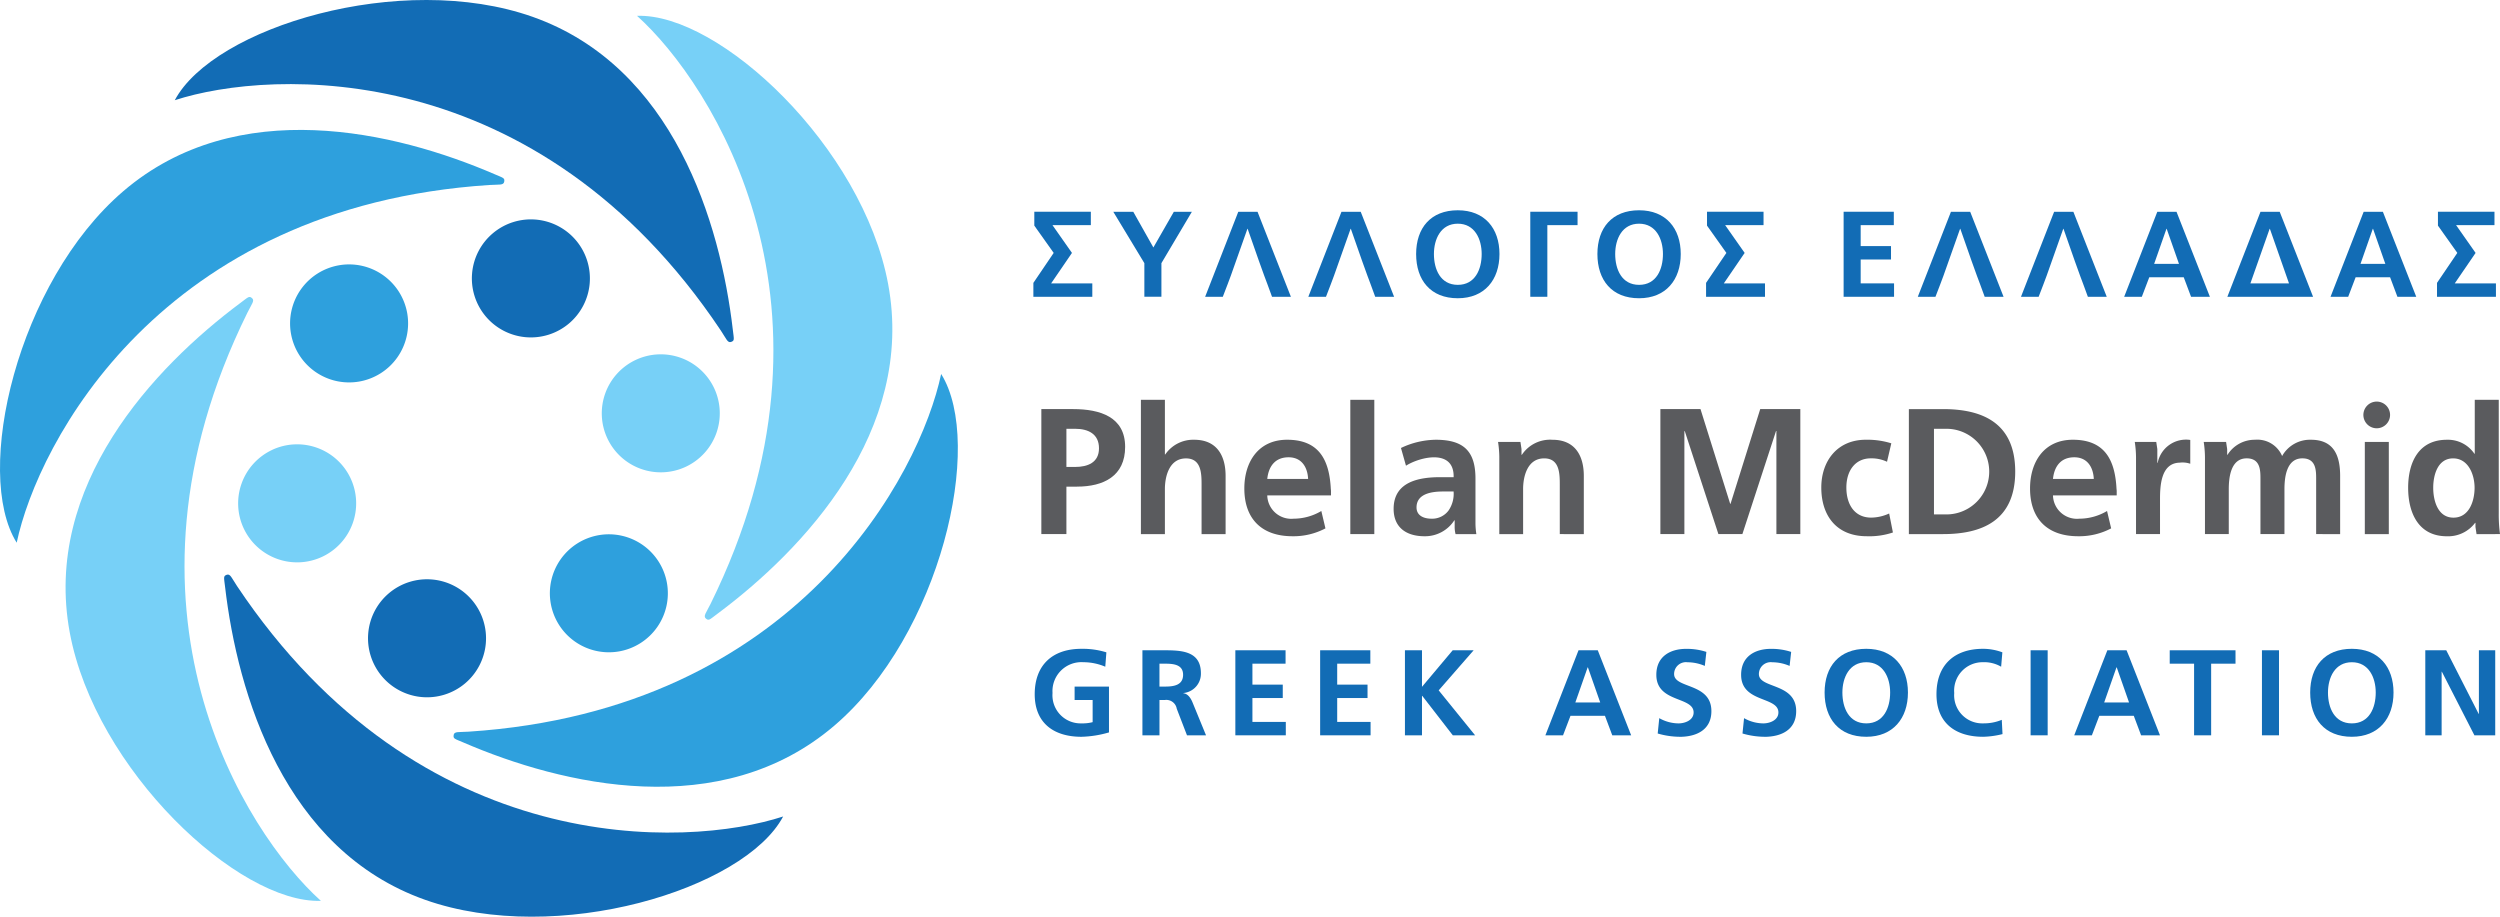 <svg xmlns="http://www.w3.org/2000/svg" xmlns:xlink="http://www.w3.org/1999/xlink" width="320" height="117.338" viewBox="0 0 320 117.338"><defs><clipPath id="a"><rect width="320" height="117.338" fill="none"/></clipPath></defs><g clip-path="url(#a)"><path d="M197.506,131.36c-3.54,0-5.973-1.762-5.973-5.443,0-3.742,2.277-5.817,5.973-5.817a10.251,10.251,0,0,1,3.2.452l-.14,1.84a7.187,7.187,0,0,0-2.807-.577,3.707,3.707,0,0,0-3.946,3.945,3.6,3.6,0,0,0,3.7,3.884,5.146,5.146,0,0,0,1.435-.156V126.65h-2.308v-1.716h4.4V130.8a13.708,13.708,0,0,1-3.525.561" transform="translate(-59.09 -37.052)" fill="#126cb5"/><path d="M217.175,131.257l-1.31-3.4a1.357,1.357,0,0,0-1.512-1.123h-.7v4.522h-2.183V120.372h2.355c2.324,0,5.131-.094,5.131,2.946a2.48,2.48,0,0,1-2.245,2.527v.031c.577.047.951.64,1.154,1.123l1.747,4.258Zm-2.807-9.17h-.718v2.931h.718c1.076,0,2.308-.155,2.308-1.512,0-1.31-1.232-1.419-2.308-1.419" transform="translate(-65.24 -37.136)" fill="#126cb5"/><path d="M228.673,131.256V120.371H235.1v1.715h-4.242v2.682h3.883v1.716h-3.883v3.057h4.273v1.715Z" transform="translate(-70.548 -37.136)" fill="#126cb5"/><path d="M244.368,131.256V120.371h6.425v1.715h-4.242v2.682h3.883v1.716h-3.883v3.057h4.273v1.715Z" transform="translate(-75.39 -37.136)" fill="#126cb5"/><path d="M266.192,131.256l-3.914-5.053h-.031v5.053h-2.183V120.371h2.183v4.678l3.93-4.678h2.682l-4.475,5.13,4.663,5.755Z" transform="translate(-80.232 -37.136)" fill="#126cb5"/><path d="M294.625,131.257l-.936-2.495h-4.414l-.952,2.495h-2.26l4.242-10.885h2.464l4.273,10.885Zm-3.119-8.7h-.032l-1.575,4.491h3.181Z" transform="translate(-88.254 -37.136)" fill="#126cb5"/><path d="M309.569,131.36a10.266,10.266,0,0,1-2.792-.42l.2-1.965a5.038,5.038,0,0,0,2.464.671c.826,0,1.933-.406,1.933-1.4,0-2.074-4.772-1.216-4.772-4.818,0-2.433,1.887-3.322,3.805-3.322a8.068,8.068,0,0,1,2.6.39l-.2,1.794a5.63,5.63,0,0,0-2.215-.468,1.515,1.515,0,0,0-1.715,1.513c0,1.886,4.772,1.091,4.772,4.74,0,2.386-1.887,3.291-4.086,3.291" transform="translate(-94.591 -37.052)" fill="#126cb5"/><path d="M325.264,131.36a10.265,10.265,0,0,1-2.792-.42l.2-1.965a5.038,5.038,0,0,0,2.464.671c.826,0,1.933-.406,1.933-1.4,0-2.074-4.772-1.216-4.772-4.818,0-2.433,1.887-3.322,3.805-3.322a8.068,8.068,0,0,1,2.6.39l-.2,1.794a5.63,5.63,0,0,0-2.215-.468,1.515,1.515,0,0,0-1.715,1.513c0,1.886,4.772,1.091,4.772,4.74,0,2.386-1.887,3.291-4.086,3.291" transform="translate(-99.433 -37.052)" fill="#126cb5"/><path d="M343.081,131.36c-3.493,0-5.333-2.324-5.333-5.661s1.872-5.6,5.333-5.6c3.431,0,5.334,2.308,5.334,5.6s-1.9,5.661-5.334,5.661m-3.056-5.661c0,1.949.826,3.946,3.056,3.946s3.057-2,3.057-3.946c0-1.917-.889-3.883-3.057-3.883s-3.056,1.965-3.056,3.883" transform="translate(-104.199 -37.052)" fill="#126cb5"/><path d="M366.887,120.552l-.156,1.84a4.316,4.316,0,0,0-2.355-.577,3.637,3.637,0,0,0-3.649,3.945,3.594,3.594,0,0,0,3.7,3.883,6.011,6.011,0,0,0,2.386-.452l.093,1.825a11.07,11.07,0,0,1-2.479.343c-3.54,0-5.973-1.762-5.973-5.443,0-3.742,2.277-5.817,5.973-5.817a7.125,7.125,0,0,1,2.464.452" transform="translate(-110.585 -37.052)" fill="#126cb5"/><rect width="2.184" height="10.885" transform="translate(259.917 83.235)" fill="#126cb5"/><path d="M392.515,131.257l-.936-2.495h-4.414l-.952,2.495h-2.26l4.242-10.885h2.464l4.273,10.885Zm-3.119-8.7h-.032l-1.574,4.491h3.181Z" transform="translate(-118.454 -37.136)" fill="#126cb5"/><path d="M406.935,122.087v9.17h-2.184v-9.17h-3.119v-1.715h8.421v1.715Z" transform="translate(-123.908 -37.136)" fill="#126cb5"/><rect width="2.184" height="10.885" transform="translate(289.529 83.235)" fill="#126cb5"/><path d="M432.966,131.36c-3.493,0-5.333-2.324-5.333-5.661s1.872-5.6,5.333-5.6c3.431,0,5.334,2.308,5.334,5.6s-1.9,5.661-5.334,5.661M429.91,125.7c0,1.949.826,3.946,3.056,3.946s3.057-2,3.057-3.946c0-1.917-.889-3.883-3.057-3.883s-3.056,1.965-3.056,3.883" transform="translate(-131.929 -37.052)" fill="#126cb5"/><path d="M455.228,131.256l-4.164-8.14h-.032v8.14h-2.09V120.371h2.682l4.148,8.14h.031v-8.14h2.09v10.885Z" transform="translate(-138.504 -37.136)" fill="#126cb5"/><path d="M191.285,50.08V48.3l2.6-3.836-2.48-3.493V39.195h7.236V40.91h-4.912l2.495,3.556-2.667,3.9h5.272V50.08Z" transform="translate(-59.013 -12.092)" fill="#126cb5"/><path d="M212.238,45.776v4.3h-2.183v-4.3L206.078,39.2h2.558l2.573,4.569,2.619-4.569h2.308Z" transform="translate(-63.577 -12.092)" fill="#126cb5"/><path d="M231.642,50.08c-1.077-2.994-.546-1.31-3.119-8.7h-.031c-2.6,7.376-2.012,5.723-3.15,8.7h-2.261L227.323,39.2h2.464l4.273,10.885Z" transform="translate(-68.823 -12.092)" fill="#126cb5"/><path d="M250.742,50.08c-1.076-2.994-.546-1.31-3.119-8.7h-.032c-2.6,7.376-2.012,5.723-3.15,8.7h-2.261L246.423,39.2h2.464L253.16,50.08Z" transform="translate(-74.715 -12.092)" fill="#126cb5"/><path d="M267.47,50.185c-3.493,0-5.333-2.324-5.333-5.661s1.872-5.6,5.333-5.6c3.431,0,5.334,2.308,5.334,5.6s-1.9,5.661-5.334,5.661m-3.056-5.661c0,1.949.826,3.946,3.056,3.946s3.057-2,3.057-3.946c0-1.918-.889-3.883-3.057-3.883s-3.056,1.965-3.056,3.883" transform="translate(-80.872 -12.009)" fill="#126cb5"/><path d="M285.451,40.91v9.17h-2.183V39.195h6.05V40.91Z" transform="translate(-87.391 -12.092)" fill="#126cb5"/><path d="M301.025,50.185c-3.493,0-5.333-2.324-5.333-5.661s1.872-5.6,5.333-5.6c3.431,0,5.334,2.308,5.334,5.6s-1.9,5.661-5.334,5.661m-3.056-5.661c0,1.949.826,3.946,3.056,3.946s3.057-2,3.057-3.946c0-1.918-.889-3.883-3.057-3.883s-3.056,1.965-3.056,3.883" transform="translate(-91.224 -12.009)" fill="#126cb5"/><path d="M315.807,50.08V48.3l2.6-3.836-2.48-3.493V39.195h7.236V40.91h-4.913l2.495,3.556-2.666,3.9h5.271V50.08Z" transform="translate(-97.43 -12.092)" fill="#126cb5"/><path d="M341.267,50.08V39.195h6.425V40.91H343.45v2.682h3.883v1.716H343.45v3.056h4.273V50.08Z" transform="translate(-105.284 -12.092)" fill="#126cb5"/><path d="M363.561,50.08c-1.076-2.994-.546-1.31-3.119-8.7h-.032c-2.6,7.376-2.012,5.723-3.15,8.7H355L359.242,39.2h2.464l4.273,10.885Z" transform="translate(-109.521 -12.092)" fill="#126cb5"/><path d="M382.661,50.08c-1.076-2.994-.546-1.31-3.119-8.7h-.032c-2.6,7.376-2.012,5.723-3.15,8.7H374.1L378.342,39.2h2.464l4.273,10.885Z" transform="translate(-115.414 -12.092)" fill="#126cb5"/><path d="M401.761,50.08l-.936-2.495h-4.414l-.951,2.495H393.2L397.441,39.2H399.9l4.274,10.885Zm-3.119-8.7h-.031l-1.575,4.491h3.181Z" transform="translate(-121.306 -12.092)" fill="#126cb5"/><path d="M412.3,50.08,416.541,39.2H419l4.273,10.885Zm5.443-8.7h-.032l-2.463,6.987h4.943Z" transform="translate(-127.198 -12.092)" fill="#126cb5"/><path d="M439.96,50.08l-.936-2.495h-4.414l-.951,2.495H431.4L435.641,39.2H438.1l4.273,10.885Zm-3.119-8.7h-.032l-1.575,4.491h3.181Z" transform="translate(-133.091 -12.092)" fill="#126cb5"/><path d="M451.108,50.08V48.3l2.6-3.836-2.48-3.493V39.195h7.236V40.91h-4.913l2.495,3.556-2.666,3.9h5.271V50.08Z" transform="translate(-139.171 -12.092)" fill="#126cb5"/><path d="M197.32,85.655h-1.352v6.073H192.76v-16h4.056c3.484,0,6.669,1.008,6.669,4.836,0,3.735-2.75,5.088-6.165,5.088m-.229-7.4h-1.123v4.881h1.123c1.581,0,3.048-.55,3.048-2.384,0-1.856-1.4-2.5-3.048-2.5" transform="translate(-59.468 -23.364)" fill="#5a5b5e"/><path d="M218.954,91.2v-6.3c0-1.444-.023-3.392-1.994-3.392-2.2,0-2.7,2.407-2.7,3.919V91.2h-3.071V74.008h3.071V81h.046a4.339,4.339,0,0,1,3.713-1.879c2.819,0,4.011,1.949,4.011,4.63V91.2Z" transform="translate(-65.153 -22.832)" fill="#5a5b5e"/><path d="M233.272,88.527a3.071,3.071,0,0,0,3.369,2.978,6.992,6.992,0,0,0,3.551-.985l.527,2.223a8.751,8.751,0,0,1-4.217,1.008c-3.918,0-6.165-2.2-6.165-6.118,0-3.415,1.811-6.234,5.477-6.234,4.125,0,5.409,2.635,5.592,6.3a2.234,2.234,0,0,1,.023.413v.413ZM236,83.645c-1.742,0-2.567,1.192-2.727,2.773H238.5c-.068-1.467-.8-2.773-2.5-2.773" transform="translate(-71.062 -25.112)" fill="#5a5b5e"/><rect width="3.071" height="17.188" transform="translate(172.841 51.176)" fill="#5a5b5e"/><path d="M265.9,93.477a3.635,3.635,0,0,1-.114-.985v-.779h-.045a4.457,4.457,0,0,1-3.805,2.039c-2.474,0-3.964-1.237-3.964-3.506,0-3.553,3.392-4.056,5.981-4.056h1.7c.092-3.69-4.332-2.59-6.1-1.467l-.641-2.269A10.661,10.661,0,0,1,263.36,81.4c3.6,0,5.088,1.489,5.088,4.972v5.776a9.522,9.522,0,0,0,.114,1.329Zm-1.581-5.454c-1.375,0-3.415.229-3.415,2.039,0,1.009.848,1.444,1.948,1.444a2.609,2.609,0,0,0,2.155-1.054,3.776,3.776,0,0,0,.642-2.429Z" transform="translate(-79.588 -25.112)" fill="#5a5b5e"/><path d="M285.2,93.476v-6.3c0-1.444-.023-3.392-1.994-3.392-2.2,0-2.7,2.407-2.7,3.919v5.775h-3.047v-9.9a13.546,13.546,0,0,0-.161-1.9h2.865l.138.917v.733h.046a4.341,4.341,0,0,1,3.919-1.925c2.819,0,4.01,1.949,4.01,4.63v7.448Z" transform="translate(-85.548 -25.112)" fill="#5a5b5e"/><path d="M322.2,91.728v-13.2h-.045l-4.309,13.2h-3.07l-4.309-13.2-.045.046V91.728H307.35v-16h5.134l3.8,12.123h.046l3.8-12.123h5.133v16Z" transform="translate(-94.821 -23.364)" fill="#5a5b5e"/><path d="M346.1,81.857l-.55,2.36a4.642,4.642,0,0,0-2.086-.436c-1.925,0-3.117,1.513-3.117,3.736,0,2.177,1.054,3.85,3.185,3.85a5.643,5.643,0,0,0,2.292-.528l.481,2.43a9.457,9.457,0,0,1-3.346.481c-3.874,0-5.821-2.635-5.821-6.233,0-3.392,2.039-6.119,5.706-6.119a10.384,10.384,0,0,1,3.254.458" transform="translate(-104.012 -25.112)" fill="#5a5b5e"/><path d="M366.959,83.729c0,6.348-4.354,8-9.236,8h-4.377v-16h4.377c4.882,0,9.236,1.65,9.236,8m-10.4-5.477V89.207h1.787a5.481,5.481,0,0,0,0-10.955Z" transform="translate(-109.011 -23.364)" fill="#5a5b5e"/><path d="M378.713,88.527a3.071,3.071,0,0,0,3.369,2.978,6.992,6.992,0,0,0,3.551-.985l.527,2.223a8.751,8.751,0,0,1-4.217,1.008c-3.918,0-6.165-2.2-6.165-6.118,0-3.415,1.811-6.234,5.477-6.234,4.125,0,5.409,2.635,5.592,6.3a2.231,2.231,0,0,1,.023.413v.413Zm2.726-4.882c-1.742,0-2.567,1.192-2.726,2.773h5.225c-.068-1.467-.8-2.773-2.5-2.773" transform="translate(-115.932 -25.112)" fill="#5a5b5e"/><path d="M400.894,84.318c-2.452.069-2.5,3.117-2.5,4.813v4.331h-3.072v-9.9a13.564,13.564,0,0,0-.16-1.9h2.749l.138.917v1.765h.046a3.691,3.691,0,0,1,4.171-2.933v3.048a3.019,3.019,0,0,0-1.375-.138" transform="translate(-121.912 -25.098)" fill="#5a5b5e"/><path d="M422.316,93.476V86.44c0-1.1,0-2.659-1.765-2.659-2.041,0-2.292,2.43-2.292,3.966v5.729h-3.072V86.44c0-1.1,0-2.659-1.763-2.659-2.04,0-2.292,2.43-2.292,3.966v5.729h-3.048v-9.9a13.659,13.659,0,0,0-.16-1.9h2.864l.138.917v.733h.046a4.1,4.1,0,0,1,3.506-1.925,3.444,3.444,0,0,1,3.484,2.086v-.023c.023,0,.023,0,.023-.024a4.084,4.084,0,0,1,3.667-2.039c2.91,0,3.735,1.994,3.735,4.63v7.448Z" transform="translate(-125.849 -25.112)" fill="#5a5b5e"/><path d="M439.167,77.754a1.708,1.708,0,1,1,1.719-1.7,1.712,1.712,0,0,1-1.719,1.7M437.654,79.5h3.071V91.3h-3.071Z" transform="translate(-134.957 -22.934)" fill="#5a5b5e"/><path d="M454.521,91.2l-.138-.917v-.527h-.046a4.313,4.313,0,0,1-3.62,1.718c-3.621,0-4.951-2.979-4.951-6.21s1.33-6.142,4.951-6.142a4.1,4.1,0,0,1,3.529,1.788h.046v-6.9h3.071V88.56a18.78,18.78,0,0,0,.16,2.636Zm-5.546-5.936c0,1.628.573,3.827,2.59,3.827,2.039,0,2.705-2.177,2.705-3.827s-.78-3.759-2.751-3.759c-1.994,0-2.544,2.177-2.544,3.759" transform="translate(-137.523 -22.832)" fill="#5a5b5e"/><path d="M122.132,79.986a7.552,7.552,0,1,1,3.657-10.037,7.552,7.552,0,0,1-3.657,10.037" transform="translate(-34.364 -20.234)" fill="#77d0f7"/><path d="M126.734,80.078c.381.315.461.144,1.446-.589,11.088-8.246,25.375-23.418,21.883-42.219C146.8,19.7,128.467,2.562,117.917,2.929c9.692,8.707,28.091,37.419,9.41,75.277-.561,1.139-.967,1.549-.593,1.872" transform="translate(-36.379 -0.902)" fill="#77d0f7"/><path d="M102.426,48.822a7.554,7.554,0,1,1-6.868-8.184,7.558,7.558,0,0,1,6.868,8.184" transform="translate(-26.947 -12.528)" fill="#126cb5"/><path d="M103.57,43.764c.461-.167.356-.324.214-1.54-1.6-13.732-7.591-33.689-25.621-40.068C61.32-3.8,37.306,3.507,32.353,12.827c12.383-4.04,46.449-5.617,69.9,29.49.705,1.056.857,1.615,1.322,1.447" transform="translate(-9.981 0)" fill="#126cb5"/><path d="M65.58,50.306a7.553,7.553,0,1,1-10.517,1.856A7.555,7.555,0,0,1,65.58,50.306" transform="translate(-16.566 -15.098)" fill="#2ea0dd"/><path d="M64.539,30.677c.084-.483-.1-.472-1.226-.957C50.619,24.244,30.341,19.45,15.8,31.878,2.224,43.488-3.46,67.937,2.137,76.887,4.831,64.138,20.5,33.85,62.627,31.1c1.264-.082,1.824.065,1.913-.422" transform="translate(0 -7.42)" fill="#2ea0dd"/><path d="M48.441,82.957A7.554,7.554,0,1,1,44.791,93a7.557,7.557,0,0,1,3.65-10.04" transform="translate(-13.6 -25.375)" fill="#77d0f7"/><path d="M36,55.117c-.376-.314-.459-.144-1.443.586C23.471,63.956,9.183,79.125,12.675,97.927c3.262,17.563,21.6,34.709,32.143,34.339-9.69-8.7-28.087-37.419-9.408-75.278.561-1.134.969-1.549.592-1.87" transform="translate(-3.745 -16.958)" fill="#77d0f7"/><path d="M68.151,114.123a7.553,7.553,0,1,1,6.868,8.183,7.556,7.556,0,0,1-6.868-8.183" transform="translate(-21.016 -33.081)" fill="#126cb5"/><path d="M41.823,106.381c-.461.17-.359.331-.215,1.544,1.6,13.732,7.592,33.691,25.62,40.067,16.845,5.958,40.861-1.35,45.813-10.671-12.386,4.042-46.449,5.618-69.9-29.492-.7-1.051-.858-1.61-1.322-1.448" transform="translate(-12.799 -32.811)" fill="#126cb5"/><path d="M105,112.638a7.551,7.551,0,1,1,10.52-1.855A7.551,7.551,0,0,1,105,112.638" transform="translate(-31.399 -30.512)" fill="#2ea0dd"/><path d="M83.973,115.436c-.084.482.1.472,1.23.954,12.689,5.479,32.967,10.271,47.5-2.157,13.582-11.608,19.261-36.058,13.666-45.008-2.691,12.747-18.358,43.037-60.49,45.786-1.261.084-1.822-.062-1.911.425" transform="translate(-25.901 -21.357)" fill="#2ea0dd"/></g></svg>